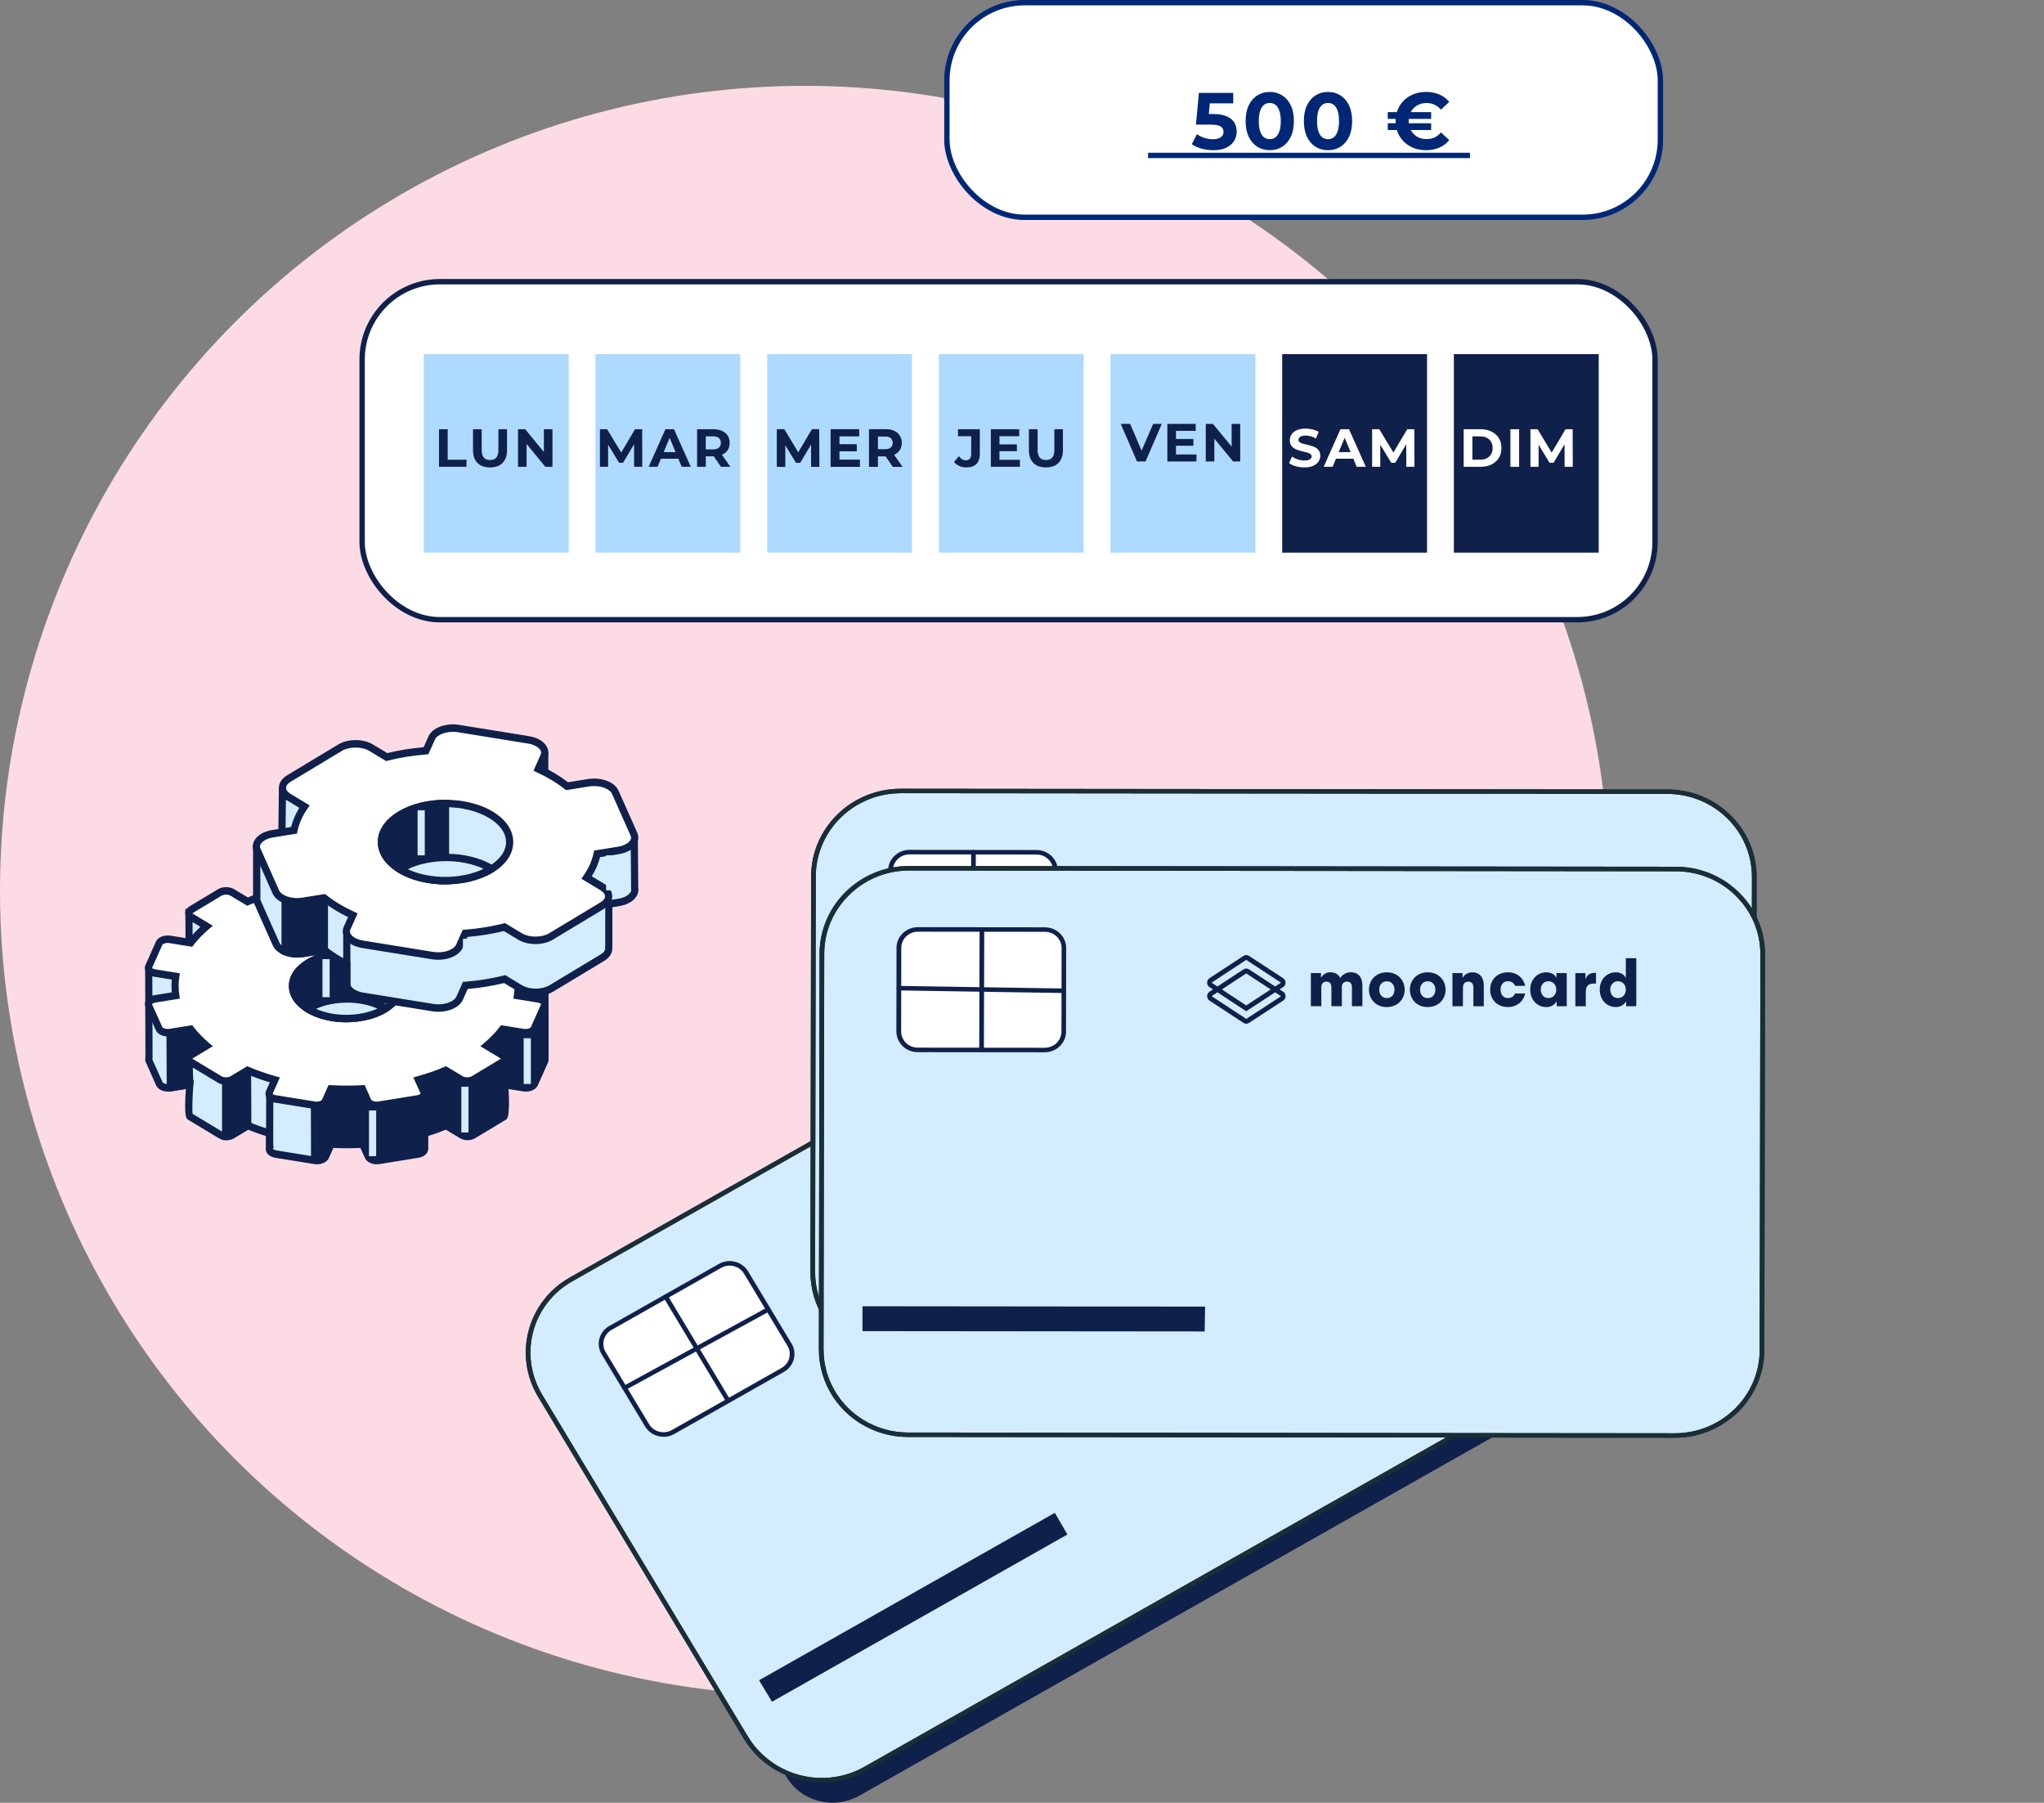 <svg width="381" height="336" viewBox="0 0 381 336" fill="none" xmlns="http://www.w3.org/2000/svg">
<rect x="0" y="0" width="381" height="336" fill="#808080" stroke="none"/>
<circle cx="150" cy="166" r="150" fill="#FCDBE4"/>
<g clip-path="url(#clip0_2596_69400)">
<path d="M295.015 257.866L159.983 334.307C155.453 336.868 149.637 335.385 146.994 330.996L101.679 255.667C99.044 251.278 100.566 245.658 105.087 243.097L240.127 166.656" fill="#0F204B"/>
<path d="M155.209 335.995C154.365 335.995 153.505 335.885 152.67 335.675C150.105 335.018 147.958 333.434 146.619 331.218L101.295 255.889C98.539 251.314 100.139 245.408 104.86 242.738L239.9 166.297L240.335 167.021L105.303 243.462C100.991 245.906 99.53 251.281 102.043 255.46L147.367 330.788C148.584 332.819 150.549 334.259 152.887 334.858C155.226 335.456 157.669 335.127 159.756 333.948L294.788 257.507L295.223 258.231L160.191 334.672C158.652 335.54 156.939 335.987 155.2 335.987L155.209 335.995Z" fill="#0F204B"/>
<path d="M252.119 174.435L290.443 238.12C295.017 245.737 292.46 255.442 284.705 259.824L161.306 329.676C159.246 330.839 157.011 331.513 154.768 331.723C148.621 332.321 142.37 329.423 139.023 323.846L128.268 305.951L100.698 260.161C96.116 252.561 98.698 242.847 106.436 238.457L155.951 210.427L192.754 189.592L229.835 168.605C237.573 164.216 247.554 166.836 252.119 174.435Z" fill="#D4ECFF"/>
<path d="M153.167 332.213C147.272 332.213 141.699 329.13 138.647 324.049L100.322 260.372C95.636 252.588 98.279 242.595 106.217 238.096L229.607 168.244C233.415 166.087 237.876 165.497 242.171 166.593C246.535 167.705 250.204 170.418 252.491 174.226L290.816 237.911C295.502 245.704 292.859 255.705 284.921 260.187L161.522 330.039C159.435 331.219 157.175 331.927 154.801 332.137C154.253 332.188 153.706 332.213 153.158 332.213H153.167ZM237.91 166.896C235.172 166.896 232.468 167.595 230.051 168.969L106.652 238.821C99.131 243.084 96.627 252.562 101.07 259.951L139.395 323.636C142.551 328.894 148.567 331.893 154.714 331.303C156.966 331.101 159.105 330.427 161.079 329.315L284.477 259.462C291.998 255.208 294.502 245.73 290.059 238.332L251.734 174.647C249.561 171.033 246.092 168.463 241.945 167.41C240.606 167.065 239.249 166.896 237.902 166.896H237.91Z" fill="#0F204B"/>
<path d="M112.512 252.189L120.608 265.648C121.595 267.288 123.767 267.842 125.459 266.886L145.897 255.341C147.59 254.385 148.162 252.28 147.175 250.64L139.079 237.182C138.092 235.541 135.921 234.987 134.228 235.943L113.79 247.488C112.097 248.445 111.525 250.549 112.512 252.189Z" fill="white"/>
<path d="M123.684 267.777C123.345 267.777 123.006 267.735 122.667 267.651C121.641 267.39 120.78 266.758 120.241 265.865L112.138 252.402C111.034 250.565 111.677 248.206 113.572 247.136L134.004 235.568C134.926 235.046 135.995 234.903 137.021 235.172C138.047 235.433 138.908 236.065 139.447 236.958L147.55 250.422C148.654 252.258 148.011 254.617 146.124 255.696L125.692 267.263C125.075 267.617 124.388 267.794 123.692 267.794L123.684 267.777ZM136.004 235.88C135.456 235.88 134.926 236.023 134.439 236.293L114.007 247.86C112.529 248.695 112.025 250.548 112.885 251.98L120.989 265.444C121.406 266.143 122.084 266.632 122.884 266.842C123.684 267.044 124.527 266.935 125.24 266.53L145.672 254.963C147.15 254.129 147.654 252.275 146.785 250.843L138.682 237.38C138.264 236.68 137.586 236.192 136.786 235.981C136.525 235.914 136.256 235.88 135.986 235.88H136.004Z" fill="#0F204B"/>
<path d="M116.425 259.099C116.277 259.099 116.129 259.023 116.042 258.888C115.92 258.686 115.999 258.433 116.207 258.315L142.995 243.681C143.203 243.563 143.473 243.639 143.586 243.841C143.707 244.043 143.629 244.296 143.421 244.414L116.633 259.048C116.564 259.082 116.494 259.099 116.416 259.099H116.425Z" fill="#0F204B"/>
<path d="M135.733 261.495C135.585 261.495 135.437 261.419 135.359 261.285L123.708 241.873C123.587 241.671 123.656 241.418 123.865 241.3C124.073 241.182 124.334 241.25 124.456 241.452L136.106 260.863C136.228 261.065 136.159 261.318 135.95 261.436C135.88 261.478 135.802 261.495 135.733 261.495Z" fill="#0F204B"/>
<path d="M196.464 282.531L198.386 285.834L144.055 316.585L142.09 313.308L196.464 282.531Z" fill="#0F204B"/>
<path d="M143.897 317.169L141.488 313.167L196.619 281.961L198.967 285.997L143.888 317.178L143.897 317.169ZM142.679 313.471L144.21 316.024L197.793 285.693L196.297 283.124L142.671 313.479L142.679 313.471Z" fill="#0F204B"/>
<path d="M153.167 332.213C147.272 332.213 141.699 329.13 138.647 324.049L100.322 260.372C95.636 252.588 98.279 242.595 106.217 238.096L229.607 168.244C233.415 166.087 237.876 165.497 242.171 166.593C246.535 167.705 250.204 170.418 252.491 174.226L290.816 237.911C295.502 245.704 292.859 255.705 284.921 260.187L161.522 330.039C159.435 331.219 157.175 331.927 154.801 332.137C154.253 332.188 153.706 332.213 153.158 332.213H153.167ZM237.91 166.896C235.172 166.896 232.468 167.595 230.051 168.969L106.652 238.821C99.131 243.084 96.627 252.562 101.07 259.951L139.395 323.636C142.551 328.894 148.567 331.893 154.714 331.303C156.966 331.101 159.105 330.427 161.079 329.315L284.477 259.462C291.998 255.208 294.502 245.73 290.059 238.332L251.734 174.647C249.561 171.033 246.092 168.463 241.945 167.41C240.606 167.065 239.249 166.896 237.902 166.896H237.91Z" fill="#1A2E35"/>
<path d="M320.515 256.51L164.13 256.358C158.887 256.358 154.636 252.23 154.645 247.141L154.81 159.941C154.818 154.861 159.07 150.758 164.313 150.758L320.698 150.901" fill="#0F204B"/>
<path d="M320.515 256.93L164.13 256.778C161.479 256.778 158.983 255.775 157.114 253.955C155.245 252.136 154.21 249.718 154.219 247.148L154.384 159.948C154.393 154.649 158.844 150.344 164.313 150.344H164.322L320.707 150.487V151.329L164.322 151.186H164.313C159.331 151.186 155.262 155.112 155.253 159.948L155.088 247.148C155.088 249.49 156.019 251.698 157.731 253.357C159.444 255.017 161.713 255.935 164.139 255.935L320.524 256.087V256.93H320.515Z" fill="#0F204B"/>
<path d="M326.991 163.505L326.861 237.224C326.844 246.037 319.575 253.156 310.594 253.148L167.685 253.013C165.294 253.013 163.025 252.499 160.973 251.572C155.356 249.078 151.479 243.518 151.496 237.073L151.54 216.364L151.627 163.353C151.635 154.549 158.93 147.43 167.894 147.43L225.233 147.48L267.853 147.522L310.794 147.564C319.758 147.564 327.009 154.717 326.983 163.505H326.991Z" fill="#D4ECFF"/>
<path d="M310.621 253.56H310.595L167.686 253.425C165.269 253.425 162.948 252.92 160.792 251.951C154.862 249.322 151.045 243.475 151.063 237.064L151.193 163.344C151.202 154.329 158.696 147.008 167.886 147.008H167.895L310.804 147.143C315.212 147.143 319.368 148.819 322.506 151.869C325.697 154.97 327.445 159.106 327.436 163.504L327.306 237.224C327.279 246.238 319.802 253.568 310.63 253.568L310.621 253.56ZM167.886 147.842C159.174 147.842 152.08 154.793 152.062 163.344L151.932 237.064C151.915 243.146 155.54 248.69 161.157 251.184C163.209 252.111 165.4 252.583 167.686 252.583L310.595 252.717H310.621C319.315 252.717 326.41 245.767 326.427 237.215L326.558 163.496C326.567 159.317 324.906 155.391 321.88 152.45C318.916 149.561 314.977 147.977 310.795 147.968L167.886 147.833H167.877L167.886 147.842Z" fill="#0F204B"/>
<path d="M165.999 162.25L165.968 177.828C165.964 179.727 167.549 181.269 169.508 181.272L193.165 181.316C195.125 181.32 196.716 179.784 196.72 177.885L196.75 162.307C196.754 160.409 195.169 158.867 193.21 158.863L169.553 158.819C167.594 158.816 166.002 160.352 165.999 162.25Z" fill="white"/>
<path d="M193.168 181.719L169.502 181.694C168.441 181.694 167.441 181.289 166.685 180.565C165.937 179.832 165.52 178.863 165.52 177.835L165.546 162.249C165.546 160.126 167.337 158.398 169.528 158.398L193.194 158.424C194.254 158.424 195.254 158.828 196.011 159.553C196.758 160.286 197.176 161.255 197.176 162.282L197.15 177.869C197.15 179.992 195.359 181.719 193.168 181.719ZM169.536 159.241C167.824 159.241 166.432 160.589 166.424 162.249L166.398 177.835C166.398 178.644 166.719 179.394 167.302 179.967C167.884 180.54 168.667 180.851 169.502 180.851L193.168 180.877C194.88 180.877 196.271 179.529 196.28 177.869L196.306 162.282C196.306 161.474 195.985 160.724 195.402 160.151C194.819 159.578 194.037 159.266 193.202 159.266L169.536 159.241Z" fill="#0F204B"/>
<path d="M196.725 170.675L165.973 170.186C165.73 170.186 165.538 169.992 165.547 169.757C165.556 169.521 165.721 169.361 165.991 169.344L196.742 169.832C196.986 169.832 197.177 170.026 197.168 170.262C197.168 170.49 196.969 170.675 196.734 170.675H196.725Z" fill="#0F204B"/>
<path d="M181.388 181.709C181.144 181.709 180.953 181.516 180.953 181.288L181.023 158.835C181.023 158.599 181.214 158.414 181.457 158.414C181.701 158.414 181.892 158.608 181.892 158.835L181.823 181.288C181.823 181.524 181.631 181.709 181.388 181.709Z" fill="#0F204B"/>
<path d="M222.607 229.544L222.546 233.327L159.625 233.268L159.634 229.477L222.607 229.544Z" fill="#0F204B"/>
<path d="M222.973 233.747H222.547L159.191 233.688V229.055H159.635L223.051 229.122L222.973 233.756V233.747ZM160.061 232.846L222.121 232.905L222.173 229.956L160.07 229.897V232.846H160.061Z" fill="#0F204B"/>
<path d="M310.621 253.56H310.595L167.686 253.425C165.269 253.425 162.948 252.92 160.792 251.951C154.862 249.322 151.045 243.475 151.063 237.064L151.193 163.344C151.202 154.329 158.696 147.008 167.886 147.008H167.895L310.804 147.143C315.212 147.143 319.368 148.819 322.506 151.869C325.697 154.97 327.445 159.106 327.436 163.504L327.306 237.224C327.279 246.238 319.802 253.568 310.63 253.568L310.621 253.56ZM167.886 147.842C159.174 147.842 152.08 154.793 152.062 163.344L151.932 237.064C151.915 243.146 155.54 248.69 161.157 251.184C163.209 252.111 165.4 252.583 167.686 252.583L310.595 252.717H310.621C319.315 252.717 326.41 245.767 326.427 237.215L326.558 163.496C326.567 159.317 324.906 155.391 321.88 152.45C318.916 149.561 314.977 147.977 310.795 147.968L167.886 147.833H167.877L167.886 147.842Z" fill="#1A2E35"/>
<path d="M328.566 177.911L328.435 251.631C328.418 260.443 321.149 267.562 312.168 267.554L169.259 267.419C166.868 267.419 164.599 266.905 162.547 265.978C156.931 263.485 153.053 257.924 153.07 251.479L153.114 230.77L153.201 177.759C153.209 168.955 160.504 161.836 169.468 161.836L226.807 161.886L269.427 161.929L312.368 161.971C321.332 161.971 328.583 169.124 328.557 177.911H328.566Z" fill="#D4ECFF"/>
<path d="M312.195 267.967H312.169L169.26 267.824C166.843 267.824 164.531 267.319 162.366 266.35C156.436 263.721 152.619 257.874 152.637 251.463L152.767 177.743C152.785 168.728 160.27 161.398 169.46 161.398L312.369 161.542C316.777 161.542 320.933 163.218 324.072 166.268C327.263 169.369 329.01 173.497 329.002 177.903L328.871 251.623C328.845 260.638 321.368 267.967 312.195 267.967ZM169.46 162.249C160.749 162.249 153.654 169.2 153.637 177.752L153.506 251.471C153.489 257.554 157.114 263.098 162.731 265.591C164.783 266.518 166.974 266.99 169.26 266.99L312.169 267.133H312.195C320.89 267.133 327.984 260.183 328.002 251.631L328.132 177.912C328.141 173.733 326.48 169.807 323.455 166.866C320.49 163.985 316.551 162.393 312.369 162.393L169.46 162.249Z" fill="#0F204B"/>
<path d="M167.569 176.649L167.538 192.227C167.534 194.125 169.119 195.667 171.079 195.671L194.736 195.715C196.695 195.718 198.286 194.182 198.29 192.284L198.321 176.706C198.325 174.807 196.739 173.265 194.78 173.262L171.123 173.218C169.164 173.214 167.573 174.75 167.569 176.649Z" fill="white"/>
<path d="M194.734 196.125L171.068 196.1C170.007 196.1 169.007 195.696 168.251 194.971C167.503 194.238 167.086 193.269 167.086 192.241L167.112 176.655C167.112 174.532 168.903 172.805 171.085 172.805L194.751 172.83C195.812 172.83 196.812 173.234 197.568 173.959C198.325 174.683 198.733 175.661 198.733 176.689L198.707 192.275C198.707 194.398 196.916 196.125 194.725 196.125H194.734ZM171.103 173.647C169.39 173.647 167.999 174.995 167.999 176.655L167.973 192.241C167.973 193.05 168.294 193.8 168.877 194.373C169.459 194.946 170.242 195.258 171.077 195.258L194.743 195.283C196.455 195.283 197.847 193.935 197.855 192.275L197.881 176.689C197.881 175.88 197.56 175.13 196.977 174.557C196.395 173.984 195.612 173.672 194.777 173.672L171.111 173.647H171.103Z" fill="#0F204B"/>
<path d="M198.299 185.081L167.547 184.593C167.304 184.593 167.113 184.399 167.121 184.163C167.121 183.935 167.321 183.75 167.556 183.75L198.308 184.239C198.551 184.239 198.743 184.432 198.734 184.668C198.734 184.896 198.534 185.081 198.299 185.081Z" fill="#0F204B"/>
<path d="M182.962 196.116C182.719 196.116 182.527 195.922 182.527 195.694L182.597 173.242C182.597 173.006 182.788 172.82 183.032 172.82C183.275 172.82 183.466 173.014 183.466 173.242L183.397 195.694C183.397 195.93 183.206 196.116 182.962 196.116Z" fill="#0F204B"/>
<path d="M224.181 243.95L224.12 247.733L161.199 247.674L161.208 243.883L224.181 243.95Z" fill="#0F204B"/>
<path d="M224.547 248.154H224.121L160.766 248.095V243.461H161.209L224.626 243.528L224.547 248.162V248.154ZM161.635 247.252L223.695 247.311L223.747 244.362L161.644 244.303V247.252H161.635Z" fill="#0F204B"/>
<path d="M312.195 267.967H312.169L169.26 267.824C166.843 267.824 164.531 267.319 162.366 266.35C156.436 263.721 152.619 257.874 152.637 251.463L152.767 177.743C152.785 168.728 160.27 161.398 169.46 161.398L312.369 161.542C316.777 161.542 320.933 163.218 324.072 166.268C327.263 169.369 329.01 173.497 329.002 177.903L328.871 251.623C328.845 260.638 321.368 267.967 312.195 267.967ZM169.46 162.249C160.749 162.249 153.654 169.2 153.637 177.752L153.506 251.471C153.489 257.554 157.114 263.098 162.731 265.591C164.783 266.518 166.974 266.99 169.26 266.99L312.169 267.133H312.195C320.89 267.133 327.984 260.183 328.002 251.631L328.132 177.912C328.141 173.733 326.48 169.807 323.455 166.866C320.49 163.985 316.551 162.393 312.369 162.393L169.46 162.249Z" fill="#1A2E35"/>
<g clip-path="url(#clip1_2596_69400)">
<path d="M246.294 187.536H244.344V181.36H246.231V182.279C246.397 181.948 246.65 181.673 246.961 181.484C247.273 181.295 247.629 181.201 247.99 181.213C248.895 181.213 249.5 181.617 249.821 182.279C250.037 181.939 250.334 181.662 250.684 181.475C251.034 181.288 251.424 181.198 251.818 181.213C253.257 181.213 253.947 182.231 253.947 183.702V187.536H252.001V184.031C252.001 183.395 251.739 182.953 251.086 182.953C250.956 182.943 250.826 182.963 250.704 183.01C250.582 183.057 250.471 183.131 250.38 183.226C250.288 183.322 250.217 183.436 250.173 183.563C250.128 183.689 250.111 183.824 250.121 183.957V187.536H248.173V184.031C248.173 183.395 247.911 182.953 247.256 182.953C246.65 182.953 246.294 183.342 246.294 184.02V187.536Z" fill="#0F204B"/>
<path d="M261.831 184.456C261.831 186.125 260.631 187.694 258.501 187.694C256.372 187.694 255.172 186.125 255.172 184.456C255.172 182.788 256.374 181.219 258.501 181.219C260.629 181.219 261.831 182.79 261.831 184.456ZM259.928 184.456C259.928 183.635 259.453 182.887 258.501 182.887C257.55 182.887 257.084 183.635 257.084 184.456C257.084 185.278 257.56 186.025 258.511 186.025C259.462 186.025 259.928 185.278 259.928 184.456Z" fill="#0F204B"/>
<path d="M269.454 184.456C269.454 186.125 268.254 187.694 266.125 187.694C263.995 187.694 262.797 186.125 262.797 184.456C262.797 182.788 263.997 181.219 266.125 181.219C268.252 181.219 269.454 182.79 269.454 184.456ZM267.551 184.456C267.551 183.635 267.076 182.887 266.125 182.887C265.173 182.887 264.699 183.635 264.699 184.456C264.699 185.278 265.175 186.025 266.125 186.025C267.074 186.025 267.551 185.278 267.551 184.456Z" fill="#0F204B"/>
<path d="M272.684 187.542H270.734V181.367H272.622V182.286C272.882 181.702 273.596 181.219 274.428 181.219C275.867 181.219 276.58 182.237 276.58 183.709V187.542H274.638V184.038C274.638 183.401 274.342 182.959 273.694 182.959C273.088 182.959 272.696 183.348 272.696 184.026L272.684 187.542Z" fill="#0F204B"/>
<path d="M284.289 183.74H282.402C282.224 183.286 281.835 182.881 281.08 182.881C280.176 182.881 279.701 183.592 279.701 184.45C279.701 185.309 280.176 186.019 281.08 186.019C281.835 186.019 282.222 185.616 282.402 185.163H284.289C284.038 186.51 282.838 187.694 281.09 187.694C279.07 187.694 277.773 186.321 277.773 184.456C277.773 182.591 279.07 181.219 281.09 181.219C282.838 181.213 284.038 182.391 284.289 183.74Z" fill="#0F204B"/>
<path d="M290.127 182.286V181.367H292.041V187.542H290.163V186.627C289.959 186.964 289.674 187.24 289.335 187.427C288.996 187.614 288.615 187.706 288.23 187.694C286.493 187.694 285.234 186.296 285.234 184.456C285.234 182.617 286.501 181.219 288.23 181.219C289.14 181.219 289.853 181.661 290.127 182.286ZM290.091 184.456C290.091 183.549 289.485 182.887 288.63 182.887C287.775 182.887 287.192 183.561 287.192 184.456C287.192 185.352 287.785 186.025 288.63 186.025C289.476 186.025 290.091 185.363 290.091 184.456Z" fill="#0F204B"/>
<path d="M297.495 183.316H297.099C296.029 183.316 295.589 183.769 295.589 184.972V187.542H293.645V181.367H295.532V182.593C295.778 181.601 296.521 181.312 297.306 181.312H297.495V183.316Z" fill="#0F204B"/>
<path d="M303.052 182.283V178.594H305.002V187.539H303.114V186.624C302.911 186.96 302.626 187.235 302.288 187.422C301.95 187.609 301.57 187.702 301.187 187.691C299.452 187.691 298.191 186.293 298.191 184.453C298.191 182.614 299.452 181.216 301.187 181.216C302.1 181.216 302.778 181.658 303.052 182.283ZM303.052 184.453C303.052 183.546 302.446 182.884 301.589 182.884C300.732 182.884 300.151 183.558 300.151 184.453C300.151 185.349 300.745 186.023 301.589 186.023C302.433 186.023 303.052 185.361 303.052 184.453Z" fill="#0F204B"/>
<path d="M239.194 184.842L238.52 184.402L239.188 183.966C239.321 183.878 239.43 183.756 239.506 183.613C239.581 183.47 239.621 183.31 239.621 183.147C239.621 182.984 239.581 182.824 239.506 182.681C239.43 182.538 239.321 182.417 239.188 182.328L232.799 178.149C232.648 178.051 232.473 178 232.295 178C232.117 178 231.943 178.053 231.793 178.151L225.432 182.328C225.299 182.417 225.19 182.538 225.115 182.681C225.04 182.823 225 182.983 225 183.146C225 183.309 225.04 183.469 225.115 183.612C225.19 183.754 225.299 183.875 225.432 183.964L226.106 184.406L225.439 184.844C225.307 184.932 225.198 185.053 225.122 185.196C225.047 185.339 225.008 185.499 225.008 185.661C225.008 185.824 225.047 185.984 225.122 186.127C225.198 186.27 225.307 186.391 225.439 186.479L231.793 190.653C231.944 190.751 232.12 190.803 232.298 190.803C232.478 190.804 232.655 190.752 232.806 190.653L239.194 186.481C239.327 186.393 239.436 186.272 239.512 186.128C239.588 185.985 239.628 185.825 239.628 185.661C239.628 185.498 239.588 185.337 239.512 185.194C239.436 185.051 239.327 184.93 239.194 184.842ZM225.909 183.193C225.902 183.188 225.895 183.181 225.891 183.173C225.887 183.165 225.885 183.155 225.885 183.146C225.885 183.137 225.887 183.128 225.891 183.12C225.895 183.112 225.902 183.106 225.909 183.101L232.268 178.922C232.277 178.916 232.286 178.913 232.297 178.913C232.307 178.913 232.317 178.916 232.325 178.922L238.712 183.101C238.72 183.106 238.727 183.112 238.731 183.12C238.735 183.128 238.737 183.137 238.737 183.146C238.737 183.155 238.735 183.165 238.731 183.173C238.727 183.181 238.72 183.188 238.712 183.193L237.691 183.861L232.804 180.662C232.654 180.564 232.479 180.512 232.301 180.512C232.123 180.512 231.949 180.564 231.798 180.662L226.93 183.862L225.909 183.193ZM232.327 181.441L236.857 184.408L232.297 187.39L227.755 184.406L232.285 181.435C232.292 181.432 232.299 181.43 232.307 181.43C232.314 181.43 232.322 181.432 232.329 181.435L232.327 181.441ZM238.716 185.724L232.331 189.886C232.322 189.892 232.312 189.895 232.302 189.895C232.292 189.895 232.282 189.892 232.274 189.886L225.915 185.708C225.908 185.703 225.901 185.696 225.897 185.688C225.893 185.68 225.891 185.671 225.89 185.661C225.89 185.652 225.892 185.643 225.897 185.635C225.901 185.628 225.907 185.621 225.915 185.617L226.93 184.949L232.295 188.474L237.691 184.945L238.718 185.617C238.726 185.621 238.732 185.627 238.737 185.635C238.741 185.643 238.743 185.652 238.742 185.661C238.743 185.671 238.741 185.68 238.736 185.688C238.732 185.696 238.726 185.703 238.718 185.708L238.716 185.724Z" fill="#0F204B"/>
</g>
</g>
<g clip-path="url(#clip2_2596_69400)">
<path d="M101.5 180.623C101.5 180.623 101.5 180.617 101.497 180.617L94.026 178.803C94.026 178.803 94.023 178.803 94.023 178.796L94.029 170.155C94.029 170.155 94.029 170.149 94.023 170.149L79.018 169.68C79.018 169.68 79.012 169.68 79.012 169.673L79.064 163.6C79.064 163.6 79.061 163.594 79.058 163.594L68.076 167.051L54.72 166.055L50.279 163.313C50.279 163.313 50.27 163.312 50.27 163.319V169.036C50.27 169.036 50.266 169.043 50.263 169.043L42.953 171.232L38.376 170.437L35.224 170.097C35.224 170.097 35.218 170.097 35.218 170.104L35.258 176.671C35.258 176.671 35.258 176.678 35.255 176.678L31.444 178.269L27.734 180.613C27.734 180.613 27.734 180.613 27.734 180.62L27.781 197.187C27.725 197.339 27.719 197.5 27.79 197.662L29.721 202.005C29.959 202.542 30.87 202.859 31.76 202.713L35.389 202.128C35.389 202.128 34.949 207.81 35.407 208.085L41.131 211.532C41.717 211.884 42.677 211.884 43.263 211.532L46.198 209.763C47.496 210.319 48.859 210.791 50.251 211.215L50.27 213.854V213.86C50.028 214.397 50.555 214.947 51.444 215.089L58.652 216.253C59.541 216.396 60.453 216.079 60.691 215.545L61.726 213.22C63.685 213.33 65.659 213.33 67.617 213.22L68.652 215.545C68.891 216.082 69.805 216.399 70.691 216.253L77.899 215.089C78.702 214.96 79.204 214.497 79.117 214.012V211.205C80.499 210.782 81.853 210.313 83.143 209.76L86.08 211.529C86.666 211.881 87.627 211.881 88.212 211.529L93.936 208.082C94.339 207.839 94.072 202.144 94.072 202.144L97.58 202.71C98.47 202.852 99.381 202.536 99.619 202.002L101.55 197.659C101.624 197.491 101.507 180.617 101.507 180.617L101.5 180.623Z" fill="#D4ECFF"/>
<path d="M70.248 216.998C69.247 216.998 68.345 216.548 68.035 215.85L67.192 213.951C65.513 214.029 63.815 214.029 62.135 213.951L61.292 215.85C60.923 216.674 59.743 217.15 58.543 216.956L51.335 215.791C50.561 215.665 49.959 215.29 49.687 214.757C49.513 214.417 49.485 214.042 49.609 213.686C49.591 213.327 49.584 212.742 49.578 211.746C48.342 211.358 47.245 210.963 46.244 210.546L43.591 212.144C42.795 212.626 41.589 212.626 40.79 212.144L35.066 208.696C34.719 208.486 34.288 208.228 34.651 202.96L31.856 203.412C30.65 203.603 29.473 203.131 29.107 202.306L27.176 197.963C27.052 197.685 27.028 197.385 27.105 197.087L27.059 180.194L27.434 179.993L31.196 177.623L34.589 176.206L34.545 169.409L35.227 169.402L38.447 169.745L42.919 170.521L49.603 168.519V162.912L50.297 162.508L50.638 162.728L54.93 165.376L68.007 166.35L79.207 162.825L79.743 163.258V163.604L79.696 169.005L94.704 169.473L94.711 170.159L94.704 178.25L102.179 180.064L102.185 180.62C102.303 197.653 102.247 197.776 102.167 197.963L100.236 202.306C99.87 203.131 98.693 203.603 97.487 203.412L94.788 202.976C94.999 208.266 94.618 208.493 94.28 208.696L88.556 212.144C87.757 212.626 86.551 212.626 85.755 212.144L83.099 210.543C82.104 210.957 81.013 211.348 79.796 211.733V213.968C79.833 214.294 79.752 214.627 79.557 214.912C79.25 215.365 78.702 215.675 78.007 215.785L70.799 216.949C70.62 216.978 70.44 216.991 70.263 216.991L70.248 216.998ZM68.026 212.506L69.25 215.258C69.312 215.4 69.864 215.688 70.579 215.572L77.787 214.407C78.258 214.333 78.435 214.139 78.454 214.097L78.438 210.692L78.922 210.546C80.425 210.087 81.72 209.621 82.882 209.123L83.186 208.994L86.409 210.934C86.784 211.161 87.496 211.161 87.871 210.934L93.403 207.603C93.524 206.879 93.499 204.331 93.397 202.19L93.356 201.333L97.676 202.032C98.395 202.145 98.941 201.863 99.006 201.718L100.887 197.488C100.924 196.369 100.88 187.437 100.837 181.177L93.356 179.362V178.803V170.835L78.345 170.366L78.339 169.68L78.386 164.542L68.147 167.766L54.53 166.764L50.932 164.542V169.519L50.505 169.7L43.225 171.938H42.891L38.258 171.132L35.884 170.877L35.925 177.248L35.441 177.351L31.735 178.9L28.391 181.015L28.438 197.323L28.391 197.446L30.316 201.718C30.381 201.86 30.923 202.145 31.645 202.032L36.111 201.31L36.042 202.193C35.878 204.331 35.788 206.882 35.909 207.6L41.45 210.938C41.825 211.164 42.538 211.164 42.913 210.938L46.132 208.997L46.436 209.127C47.601 209.625 48.906 210.09 50.424 210.556L50.901 210.701V211.222C50.901 211.222 50.917 212.897 50.92 213.576L51.038 213.699L50.874 214.126C50.874 214.142 51.056 214.336 51.528 214.414L58.736 215.578C59.454 215.694 60.003 215.407 60.065 215.264L61.289 212.512L61.741 212.538C63.675 212.645 65.634 212.645 67.564 212.538L68.017 212.512L68.026 212.506Z" fill="#0F204B"/>
<path d="M45.534 195.641L41.633 199.091L42.057 201.481V211.787C42.485 211.81 42.925 211.732 43.25 211.538L46.185 209.769L46.136 199.492L45.534 195.641Z" fill="#0F204B"/>
<path d="M42.201 212.493C42.142 212.493 42.083 212.493 42.024 212.49L41.386 212.457V201.55L40.902 198.824L46.003 194.312L46.806 199.493L46.858 210.178L43.586 212.15C43.211 212.377 42.724 212.496 42.201 212.496V212.493ZM42.362 199.364L42.728 201.482V211.018C42.799 210.996 42.864 210.967 42.917 210.934L45.517 209.369L45.467 199.551L45.064 196.974L42.362 199.364Z" fill="#0F204B"/>
<path d="M31.696 192.481L31.746 202.503C31.746 202.619 31.845 202.71 31.956 202.691L35.217 202.164C35.306 202.147 35.374 202.067 35.371 201.973L35.217 197.633C35.217 197.546 35.272 197.468 35.353 197.445L41.823 195.622C41.941 195.589 41.994 195.45 41.935 195.34L38.284 188.685C38.253 188.63 38.201 188.594 38.139 188.588L33.286 188.219C33.202 188.213 33.128 188.265 33.1 188.345L31.705 192.41C31.699 192.43 31.693 192.452 31.696 192.475V192.481Z" fill="#0F204B"/>
<path d="M31.932 203.394C31.731 203.394 31.532 203.319 31.378 203.18C31.189 203.012 31.08 202.766 31.077 202.508L31.027 192.363L31.077 192.185L32.474 188.114C32.602 187.739 32.961 187.499 33.339 187.525L38.192 187.894C38.477 187.917 38.731 188.082 38.871 188.34L42.518 194.995C42.651 195.238 42.667 195.523 42.565 195.781C42.462 196.037 42.255 196.228 41.997 196.299L35.902 198.016L36.041 201.948C36.048 202.407 35.735 202.789 35.319 202.857L32.059 203.384C32.016 203.39 31.973 203.394 31.929 203.394H31.932ZM32.369 192.567L32.416 201.913L34.69 201.547L34.551 197.663C34.545 197.237 34.805 196.881 35.183 196.774L41.043 195.122L37.836 189.272L33.612 188.951L32.369 192.57V192.567Z" fill="#0F204B"/>
<path d="M60.682 215.419L61.717 213.094C63.676 213.204 65.65 213.204 67.608 213.094L68.644 215.419C68.882 215.956 69.793 216.272 70.683 216.127L77.891 214.963C78.693 214.833 79.195 214.371 79.108 213.886V211.079C80.49 210.655 81.845 210.186 83.134 209.633L86.072 211.402C86.657 211.755 87.618 211.755 88.204 211.402L93.927 207.955C94.33 207.713 94.064 202.018 94.064 202.018L97.572 202.584C98.461 202.726 99.372 202.409 99.611 201.875L101.541 197.532C101.616 197.364 101.498 180.49 101.498 180.49C101.498 180.49 101.498 180.484 101.495 180.484L94.023 178.67C94.023 178.67 94.02 178.67 94.02 178.663L94.026 170.022C94.026 170.022 94.026 170.016 94.02 170.016L79.016 169.547C79.016 169.547 79.009 169.547 79.009 169.541L79.062 163.467C79.062 163.467 79.059 163.461 79.056 163.461L71.845 165.731L58.594 199.221V205.847L58.643 216.124C59.533 216.266 60.444 215.949 60.682 215.416V215.419Z" fill="#0F204B"/>
<path d="M70.247 216.859C69.246 216.859 68.344 216.409 68.034 215.711L67.192 213.812C65.512 213.89 63.814 213.89 62.134 213.812L61.291 215.711C60.925 216.535 59.739 217.007 58.542 216.817L57.978 216.726L57.926 199.082L71.35 165.159L79.175 162.695L79.736 163.096V163.468L79.692 168.869L94.697 169.338L94.704 170.023L94.697 178.114L102.172 179.928L102.178 180.488C102.296 197.514 102.243 197.637 102.159 197.821L100.226 202.167C99.86 202.992 98.682 203.464 97.477 203.273L94.778 202.837C94.989 208.127 94.607 208.357 94.27 208.557L88.546 212.005C87.746 212.486 86.541 212.486 85.745 212.005L83.089 210.404C82.094 210.818 81.006 211.209 79.785 211.594V213.832C79.823 214.158 79.742 214.491 79.547 214.776C79.24 215.229 78.692 215.539 77.997 215.649L70.789 216.813C70.61 216.842 70.43 216.855 70.253 216.855L70.247 216.859ZM68.025 212.367L69.249 215.119C69.311 215.261 69.863 215.546 70.579 215.432L77.787 214.268C78.258 214.194 78.434 214 78.453 213.958L78.437 210.553L78.921 210.407C80.424 209.948 81.719 209.482 82.881 208.984L83.185 208.855L86.408 210.795C86.783 211.022 87.495 211.022 87.87 210.795L93.402 207.464C93.523 206.74 93.498 204.192 93.396 202.051L93.355 201.194L97.675 201.892C98.394 202.009 98.94 201.724 99.005 201.579L100.886 197.349C100.923 196.227 100.876 187.298 100.833 181.034L93.352 179.22L93.346 178.657L93.352 170.683L78.67 170.23L78.27 169.684L78.335 169.438L78.379 164.396L72.336 166.301L59.255 199.354L59.302 215.445C59.729 215.397 60.021 215.219 60.067 215.119L61.291 212.367L61.744 212.393C63.677 212.499 65.636 212.499 67.566 212.393L68.019 212.367H68.025Z" fill="#0F204B"/>
<path d="M85.91 166.332L83.084 168.037C81.457 167.341 79.753 166.746 77.983 166.255L79.015 163.936C79.254 163.399 78.727 162.85 77.838 162.707L70.63 161.543C69.74 161.401 68.829 161.718 68.591 162.251L67.555 164.576C65.597 164.467 63.623 164.467 61.664 164.576L60.63 162.251C60.391 161.715 59.48 161.398 58.59 161.543L51.382 162.707C50.493 162.85 49.966 163.399 50.205 163.936L51.237 166.255C49.467 166.746 47.763 167.341 46.136 168.037L43.31 166.332C42.659 165.941 41.605 165.941 40.955 166.332L35.677 169.511C35.026 169.903 35.026 170.54 35.677 170.931L38.503 172.635C37.351 173.615 36.362 174.643 35.547 175.707L31.695 175.086C30.806 174.944 29.895 175.261 29.656 175.795L27.725 180.138C27.487 180.674 28.014 181.224 28.903 181.366L32.761 181.991C32.581 183.171 32.581 184.361 32.761 185.541L28.903 186.165C28.014 186.308 27.487 186.861 27.725 187.394L29.656 191.737C29.895 192.274 30.806 192.591 31.695 192.446L35.547 191.825C36.362 192.889 37.347 193.917 38.5 194.897L35.677 196.598C35.026 196.989 35.026 197.626 35.677 198.017L40.955 201.196C41.605 201.588 42.659 201.588 43.31 201.196L46.133 199.495C47.76 200.191 49.467 200.786 51.234 201.274L50.202 203.593C49.963 204.129 50.49 204.679 51.379 204.821L58.587 205.986C59.477 206.128 60.388 205.811 60.626 205.277L61.661 202.952C63.62 203.062 65.594 203.062 67.552 202.952L68.587 205.277C68.826 205.814 69.737 206.131 70.626 205.986L77.835 204.821C78.724 204.679 79.251 204.129 79.012 203.593L77.98 201.274C79.75 200.782 81.454 200.187 83.081 199.492L85.907 201.193C86.558 201.584 87.612 201.584 88.262 201.193L93.54 198.014C94.191 197.623 94.191 196.986 93.54 196.595L90.713 194.89C91.866 193.91 92.855 192.882 93.67 191.818L97.522 192.439C98.411 192.581 99.322 192.264 99.561 191.731L101.491 187.388C101.73 186.851 101.203 186.301 100.314 186.159L96.456 185.535C96.635 184.355 96.635 183.164 96.456 181.984L100.314 181.36C101.203 181.218 101.73 180.668 101.491 180.131L99.561 175.788C99.322 175.251 98.411 174.934 97.522 175.08L93.67 175.701C92.858 174.637 91.866 173.609 90.713 172.629L93.54 170.924C94.191 170.533 94.191 169.896 93.54 169.505L88.262 166.326C87.612 165.935 86.558 165.935 85.907 166.326L85.91 166.332Z" fill="white"/>
<path d="M70.196 206.721C69.195 206.721 68.296 206.271 67.983 205.573L67.14 203.675C65.461 203.756 63.762 203.756 62.083 203.675L61.24 205.573C60.874 206.398 59.687 206.873 58.491 206.679L51.283 205.515C50.508 205.389 49.907 205.014 49.635 204.48C49.442 204.105 49.43 203.684 49.6 203.3L50.298 201.728C48.885 201.308 47.506 200.819 46.189 200.27L43.648 201.799C42.786 202.317 41.484 202.317 40.623 201.799L35.346 198.62C34.822 198.307 34.524 197.825 34.524 197.304C34.524 196.783 34.825 196.305 35.349 195.991L37.35 194.785C36.579 194.07 35.885 193.33 35.277 192.573L31.807 193.132C30.604 193.323 29.424 192.851 29.058 192.027L27.127 187.683C26.957 187.299 26.969 186.882 27.161 186.506C27.434 185.973 28.035 185.598 28.81 185.472L32.023 184.954C31.946 184.162 31.946 183.366 32.023 182.577L28.81 182.06C28.035 181.934 27.434 181.559 27.161 181.025C26.969 180.65 26.957 180.23 27.127 179.845L29.058 175.502C29.424 174.677 30.604 174.202 31.807 174.396L35.281 174.958C35.885 174.202 36.579 173.461 37.354 172.746L35.352 171.54C34.828 171.223 34.531 170.745 34.531 170.224C34.531 169.703 34.831 169.225 35.355 168.911L40.632 165.732C41.497 165.212 42.795 165.212 43.657 165.732L46.201 167.262C47.521 166.712 48.9 166.221 50.307 165.803L49.607 164.232C49.436 163.847 49.449 163.43 49.641 163.055C49.913 162.521 50.515 162.146 51.289 162.02L58.497 160.856C59.7 160.662 60.88 161.137 61.246 161.962L62.089 163.86C63.772 163.782 65.467 163.779 67.146 163.86L67.989 161.962C68.355 161.137 69.542 160.665 70.741 160.856L77.949 162.02C78.724 162.146 79.325 162.521 79.598 163.055C79.79 163.43 79.805 163.85 79.632 164.235L78.931 165.807C80.341 166.227 81.717 166.715 83.041 167.265L85.582 165.732C86.446 165.215 87.745 165.212 88.606 165.732L93.884 168.911C94.407 169.225 94.708 169.707 94.708 170.227C94.708 170.748 94.407 171.227 93.884 171.543L91.882 172.75C92.656 173.464 93.351 174.205 93.955 174.962L97.426 174.402C98.637 174.208 99.809 174.684 100.174 175.508L102.105 179.851C102.275 180.236 102.263 180.653 102.071 181.028C101.798 181.562 101.197 181.937 100.422 182.063L97.209 182.581C97.283 183.373 97.283 184.168 97.209 184.957L100.422 185.475C101.197 185.601 101.798 185.979 102.071 186.51C102.263 186.885 102.275 187.305 102.102 187.687L100.171 192.03C99.806 192.854 98.619 193.33 97.423 193.136L93.952 192.576C93.348 193.333 92.653 194.074 91.879 194.788L93.881 195.994C94.401 196.308 94.705 196.787 94.705 197.307C94.705 197.828 94.404 198.307 93.881 198.624L88.603 201.802C87.739 202.32 86.44 202.32 85.579 201.802L83.038 200.27C81.717 200.819 80.341 201.308 78.928 201.728L79.626 203.3C79.796 203.684 79.784 204.102 79.592 204.48C79.319 205.014 78.718 205.389 77.943 205.515L70.735 206.679C70.555 206.708 70.372 206.721 70.196 206.721ZM67.974 202.229L69.198 204.981C69.26 205.123 69.802 205.408 70.527 205.295L77.735 204.131C78.21 204.053 78.389 203.862 78.408 203.817L77.041 200.813L77.813 200.599C79.548 200.118 81.237 199.529 82.83 198.847L83.134 198.717L86.245 200.593C86.685 200.858 87.488 200.858 87.931 200.593L93.205 197.414C93.286 197.366 93.332 197.32 93.351 197.298C93.329 197.298 93.286 197.256 93.208 197.207L89.539 194.998L90.292 194.358C91.408 193.411 92.368 192.411 93.146 191.393L93.388 191.076L97.624 191.758C98.343 191.875 98.888 191.587 98.954 191.444L100.884 187.101C100.862 187.134 100.68 186.933 100.212 186.856L95.687 186.125L95.793 185.433C95.96 184.327 95.96 183.208 95.793 182.102L95.687 181.41L100.212 180.679C100.686 180.601 100.865 180.411 100.884 180.365L98.95 176.09C98.888 175.948 98.337 175.66 97.621 175.777L93.385 176.459L93.143 176.142C92.362 175.12 91.401 174.121 90.289 173.177L89.533 172.536L93.202 170.328C93.282 170.279 93.329 170.234 93.348 170.211C93.326 170.211 93.282 170.169 93.202 170.121L87.924 166.942C87.484 166.677 86.679 166.677 86.239 166.942L83.127 168.817L82.824 168.688C81.225 168.006 79.536 167.417 77.807 166.935L77.035 166.722L78.402 163.646C78.383 163.685 78.197 163.478 77.729 163.404L70.521 162.24C69.796 162.123 69.254 162.411 69.192 162.553L67.968 165.305L67.515 165.28C65.585 165.173 63.626 165.173 61.692 165.28L61.24 165.305L60.016 162.553C59.954 162.411 59.408 162.123 58.686 162.24L51.478 163.404C51.004 163.482 50.825 163.672 50.806 163.718L52.176 166.722L51.404 166.935C49.672 167.414 47.983 168.006 46.387 168.688L46.083 168.817L42.972 166.945C42.529 166.68 41.726 166.68 41.286 166.945L36.009 170.124C35.928 170.172 35.885 170.218 35.863 170.24C35.863 170.253 35.928 170.282 36.009 170.331L39.675 172.54L38.922 173.18C37.809 174.124 36.849 175.123 36.068 176.145L35.826 176.462L31.59 175.777C30.871 175.66 30.322 175.948 30.26 176.09L28.33 180.433C28.351 180.411 28.528 180.601 29.002 180.676L33.526 181.407L33.421 182.099C33.251 183.205 33.251 184.324 33.421 185.43L33.526 186.122L29.002 186.852C28.528 186.93 28.348 187.121 28.33 187.166L30.263 191.441C30.325 191.583 30.871 191.868 31.593 191.755L35.826 191.069L36.068 191.386C36.852 192.411 37.812 193.411 38.922 194.355L39.675 194.995L36.009 197.204C35.928 197.252 35.885 197.298 35.863 197.32C35.903 197.34 35.928 197.362 36.009 197.411L41.286 200.59C41.726 200.855 42.529 200.855 42.972 200.59L46.08 198.717L46.384 198.847C47.977 199.526 49.666 200.118 51.404 200.599L52.176 200.813L50.806 203.888C50.825 203.866 51.004 204.056 51.478 204.131L58.686 205.295C59.408 205.415 59.954 205.123 60.016 204.981L61.24 202.229L61.692 202.255C63.623 202.362 65.582 202.362 67.515 202.255L67.968 202.229H67.974Z" fill="#0F204B"/>
<path d="M71.749 179.46C75.69 181.834 75.69 185.685 71.749 188.062C67.807 190.435 61.414 190.435 57.472 188.062C53.53 185.688 53.53 181.837 57.472 179.46C61.414 177.086 67.807 177.086 71.749 179.46Z" fill="#D4ECFF"/>
<path d="M64.61 190.529C61.905 190.529 59.199 189.908 57.139 188.666C55.016 187.389 53.848 185.646 53.848 183.761C53.848 181.875 55.016 180.132 57.139 178.855C61.26 176.371 67.966 176.371 72.085 178.855C74.207 180.132 75.376 181.875 75.376 183.761C75.376 185.646 74.207 187.389 72.085 188.666C70.024 189.908 67.319 190.529 64.61 190.529ZM64.61 178.37C62.147 178.37 59.683 178.936 57.805 180.064C56.113 181.083 55.183 182.396 55.183 183.761C55.183 185.125 56.113 186.438 57.805 187.457C61.558 189.717 67.659 189.717 71.412 187.457C73.104 186.438 74.034 185.125 74.034 183.761C74.034 182.396 73.101 181.083 71.412 180.064C69.537 178.936 67.074 178.37 64.61 178.37Z" fill="#0F204B"/>
<path d="M64.612 177.688C62.027 177.688 59.446 178.283 57.472 179.469C53.53 181.846 53.53 185.694 57.472 188.071C59.288 189.168 61.628 189.75 64.004 189.834H64.609V177.688H64.612Z" fill="#0F204B"/>
<path d="M65.279 190.535H64.006C61.403 190.442 58.97 189.782 57.139 188.679C55.016 187.402 53.848 185.659 53.848 183.774C53.848 181.888 55.016 180.145 57.139 178.868C59.147 177.658 61.799 176.992 64.613 176.992H65.283V190.535H65.279ZM63.941 178.402C61.614 178.496 59.457 179.084 57.808 180.077C56.116 181.096 55.186 182.409 55.186 183.774C55.186 185.138 56.119 186.451 57.808 187.47C59.435 188.45 61.61 189.041 63.941 189.138V178.405V178.402Z" fill="#0F204B"/>
<path d="M57.461 188.029C57.461 188.052 57.461 188.048 57.461 188.071C61.44 190.445 67.882 190.419 71.806 187.99C71.806 187.968 71.806 187.971 71.806 187.948C67.827 185.575 61.384 185.6 57.461 188.029Z" fill="#D4ECFF"/>
<path d="M64.559 190.522C61.876 190.522 59.189 189.908 57.125 188.676L56.797 188.479L56.781 187.677L57.116 187.424C61.222 184.883 67.956 184.844 72.133 187.337L72.471 187.537V188.339L72.142 188.585C70.066 189.872 67.311 190.519 64.559 190.519V190.522ZM58.907 188.039C62.319 189.536 66.983 189.513 70.348 187.977C66.936 186.48 62.276 186.503 58.907 188.039Z" fill="#0F204B"/>
<path d="M61.448 178.758H60.109V185.853H61.448V178.758Z" fill="#D4ECFF"/>
<path d="M49.613 204.239L49.586 213.859L50.925 213.864L50.952 204.243L49.613 204.239Z" fill="#0F204B"/>
<path d="M70.12 206.969H68.781V215.487H70.12V206.969Z" fill="#D4ECFF"/>
<path d="M87.331 202.547H85.992V211.065H87.331V202.547Z" fill="#D4ECFF"/>
<path d="M98.952 193.508H97.613V202.026H98.952V193.508Z" fill="#D4ECFF"/>
<path d="M118.302 165.512L118.23 156.742C118.23 156.645 118.165 156.557 118.075 156.535L114.035 155.48C114.016 155.477 114 155.468 113.985 155.458L101.639 148.201C101.574 148.162 101.534 148.091 101.534 148.014V140.495C101.534 140.343 101.388 140.239 101.252 140.298L97.04 142.07C97.022 142.08 97 142.083 96.978 142.086L73.219 144.042C73.219 144.042 73.213 144.042 73.207 144.042L52.828 146.856C52.726 146.869 52.652 146.959 52.648 147.066L52.515 157.683C52.515 157.809 52.41 157.906 52.289 157.893L48.062 157.427C47.941 157.414 47.836 157.515 47.836 157.641L47.842 167.2C47.842 167.229 47.855 167.252 47.864 167.277C47.83 167.549 47.851 167.824 47.975 168.102L51.468 175.954C52.053 177.267 54.294 178.046 56.476 177.697L60.448 177.057C61.208 177.655 62.035 178.234 62.946 178.78C63.485 179.107 64.049 179.408 64.623 179.702L64.641 183.595C64.827 184.572 65.968 185.426 67.638 185.694L80.669 187.799C82.85 188.152 85.091 187.372 85.677 186.056L86.743 183.663C89.243 183.469 91.71 183.078 94.068 182.486L96.972 184.236C98.568 185.196 101.159 185.196 102.755 184.236L112.296 178.489C113.198 177.946 113.573 177.212 113.455 176.5C113.467 176.471 113.486 176.445 113.486 176.41V168.497L115.324 168.199C117.319 167.876 118.556 166.718 118.305 165.518L118.302 165.512Z" fill="#D4ECFF"/>
<path d="M81.727 188.58C81.343 188.58 80.955 188.551 80.565 188.486L67.534 186.381C65.625 186.074 64.231 185.029 63.983 183.726L63.97 183.594L63.955 180.13C63.496 179.891 63.047 179.642 62.613 179.38C61.807 178.895 61.02 178.358 60.276 177.786L56.579 178.384C54.088 178.785 51.575 177.847 50.862 176.246L47.369 168.395C47.221 168.061 47.162 167.706 47.187 167.327L47.174 167.198L47.168 157.639C47.168 157.38 47.273 157.131 47.459 156.96C47.645 156.788 47.896 156.711 48.138 156.73L51.857 157.141L51.984 147.058C51.987 146.612 52.315 146.223 52.743 146.165L73.121 143.352L96.856 141.395L101.002 139.652C101.272 139.539 101.575 139.572 101.82 139.743C102.062 139.914 102.204 140.196 102.204 140.5V147.734L114.259 154.819L118.238 155.857C118.625 155.957 118.898 156.319 118.901 156.733L118.969 165.442C119.069 166.021 118.941 166.603 118.594 167.127C118.012 168.013 116.853 168.653 115.421 168.886L114.147 169.09V176.576L114.135 176.608C114.197 177.572 113.658 178.465 112.626 179.086L103.084 184.832C101.275 185.922 98.439 185.922 96.632 184.832L93.961 183.222C91.789 183.752 89.511 184.121 87.181 184.321L86.279 186.345C85.678 187.697 83.794 188.577 81.724 188.577L81.727 188.58ZM65.309 183.513C65.458 184.075 66.263 184.764 67.738 185.003L80.769 187.109C82.805 187.442 84.668 186.662 85.067 185.763L86.298 182.998L86.691 182.969C89.18 182.775 91.612 182.387 93.912 181.808L94.172 181.744L97.305 183.632C98.69 184.467 101.03 184.467 102.418 183.632L111.96 177.886C112.561 177.524 112.865 177.061 112.793 176.621L112.756 176.401L112.815 176.275V167.9L115.22 167.512C116.273 167.34 117.126 166.904 117.494 166.344C117.646 166.115 117.696 165.895 117.649 165.668L117.634 165.526L117.566 157.131L113.655 156.077L101.309 148.82C101.033 148.659 100.863 148.355 100.863 148.025V141.224L97.026 142.792L73.27 144.749L53.316 147.504L53.186 157.7C53.186 157.956 53.075 158.198 52.892 158.37C52.709 158.541 52.467 158.622 52.219 158.596L48.507 158.185L48.544 167.166L48.528 167.376C48.507 167.544 48.525 167.683 48.584 167.816L52.077 175.667C52.476 176.566 54.342 177.343 56.375 177.013L60.63 176.327L60.856 176.505C61.624 177.11 62.442 177.676 63.285 178.183C63.812 178.5 64.361 178.798 64.921 179.082L65.293 179.273L65.312 183.522L65.309 183.513Z" fill="#0F204B"/>
<path d="M53.144 177.348C54.089 177.732 55.288 177.884 56.475 177.694L60.448 177.053C60.448 177.053 60.463 177.063 60.469 177.07V160.516H53.141V177.348H53.144Z" fill="#0F204B"/>
<path d="M61.14 178.504L60.266 177.786L56.579 178.381C55.317 178.582 54.013 178.449 52.9 177.996L52.473 177.822V159.812H61.14V178.501V178.504ZM53.811 176.845C54.605 177.081 55.516 177.139 56.371 177L59.798 176.447V161.213H53.811V176.845Z" fill="#0F204B"/>
<path d="M109.666 145.89L105.693 146.531C104.934 145.932 104.106 145.353 103.195 144.807C102.287 144.26 101.327 143.762 100.332 143.303L101.398 140.91C101.984 139.597 100.688 138.246 98.507 137.893L85.476 135.788C83.294 135.435 81.054 136.215 80.468 137.531L79.402 139.924C76.901 140.118 74.434 140.509 72.076 141.101L69.172 139.352C67.577 138.391 64.986 138.391 63.39 139.352L53.849 145.098C52.252 146.058 52.252 147.62 53.849 148.581L56.752 150.33C55.767 151.753 55.116 153.238 54.797 154.745L50.824 155.385C48.642 155.737 47.35 157.089 47.933 158.402L51.425 166.254C52.011 167.567 54.251 168.346 56.433 167.997L60.406 167.356C61.165 167.955 61.992 168.534 62.904 169.08C63.811 169.627 64.772 170.128 65.767 170.584L64.701 172.977C64.115 174.29 65.41 175.641 67.592 175.994L80.623 178.099C82.805 178.452 85.045 177.672 85.631 176.356L86.697 173.963C89.198 173.769 91.664 173.378 94.023 172.786L96.926 174.535C98.522 175.496 101.113 175.496 102.709 174.535L112.25 168.789C113.846 167.829 113.846 166.267 112.25 165.306L109.347 163.557C110.332 162.134 110.983 160.649 111.302 159.143L115.275 158.502C117.456 158.15 118.752 156.798 118.166 155.485L114.674 147.633C114.088 146.32 111.847 145.541 109.666 145.89Z" fill="white"/>
<path d="M81.681 178.883C81.297 178.883 80.906 178.854 80.519 178.789L67.488 176.684C65.917 176.429 64.668 175.675 64.15 174.669C63.825 174.036 63.803 173.331 64.092 172.684L64.873 170.931C64.051 170.533 63.28 170.116 62.567 169.686C61.758 169.198 60.974 168.664 60.23 168.092L56.537 168.69C54.045 169.091 51.532 168.153 50.819 166.552L47.327 158.701C47.038 158.054 47.06 157.349 47.386 156.715C47.903 155.706 49.149 154.953 50.723 154.7L54.256 154.131C54.569 152.909 55.086 151.712 55.796 150.564L53.518 149.193C52.53 148.598 51.987 147.764 51.987 146.846C51.987 145.927 52.533 145.093 53.518 144.498L63.06 138.751C64.87 137.661 67.705 137.661 69.512 138.751L72.186 140.362C74.358 139.831 76.636 139.463 78.966 139.262L79.868 137.238C80.581 135.637 83.091 134.699 85.586 135.1L98.617 137.206C100.188 137.461 101.436 138.211 101.954 139.22C102.279 139.854 102.301 140.559 102.013 141.206L101.232 142.958C102.056 143.359 102.831 143.777 103.538 144.204C104.343 144.689 105.13 145.225 105.874 145.798L109.568 145.2C112.066 144.799 114.573 145.74 115.285 147.337L118.778 155.189C119.066 155.836 119.044 156.541 118.719 157.174C118.201 158.183 116.956 158.937 115.381 159.189L111.849 159.758C111.536 160.981 111.018 162.177 110.309 163.325L112.586 164.696C113.575 165.291 114.117 166.126 114.117 167.044C114.117 167.962 113.572 168.797 112.586 169.392L103.045 175.138C101.235 176.228 98.4 176.228 96.593 175.138L93.922 173.528C91.749 174.058 89.472 174.427 87.141 174.627L86.243 176.652C85.641 178.003 83.76 178.883 81.687 178.883H81.681ZM60.581 166.62L60.807 166.798C61.575 167.403 62.39 167.966 63.236 168.477C64.085 168.988 65.024 169.482 66.035 169.948L66.658 170.236L65.306 173.276C65.195 173.525 65.204 173.767 65.331 174.013C65.641 174.618 66.568 175.125 67.693 175.306L80.723 177.412C82.759 177.745 84.619 176.969 85.022 176.066L86.252 173.301L86.645 173.272C89.137 173.082 91.567 172.69 93.866 172.111L94.126 172.047L97.259 173.935C98.644 174.77 100.987 174.773 102.372 173.935L111.914 168.189C112.462 167.859 112.778 167.445 112.778 167.054C112.778 166.662 112.462 166.248 111.914 165.919L108.369 163.781L108.803 163.154C109.723 161.825 110.343 160.424 110.646 158.995L110.746 158.529L115.171 157.815C116.296 157.634 117.222 157.126 117.532 156.521C117.659 156.272 117.668 156.033 117.557 155.781L114.064 147.929C113.665 147.03 111.802 146.254 109.766 146.584L105.515 147.269L105.288 147.091C104.52 146.487 103.702 145.921 102.859 145.413C102.016 144.905 101.074 144.41 100.061 143.942L99.438 143.654L100.789 140.614C100.9 140.365 100.891 140.122 100.764 139.873C100.454 139.269 99.528 138.761 98.403 138.58L85.372 136.475C83.342 136.145 81.473 136.918 81.074 137.82L79.843 140.588L79.45 140.617C76.961 140.808 74.532 141.199 72.229 141.778L71.969 141.843L68.833 139.954C67.448 139.12 65.108 139.12 63.723 139.954L54.181 145.701C53.633 146.031 53.32 146.445 53.32 146.839C53.32 147.234 53.633 147.644 54.181 147.974L57.727 150.108L57.293 150.736C56.372 152.065 55.752 153.465 55.449 154.895L55.35 155.36L50.925 156.075C49.8 156.256 48.873 156.764 48.563 157.368C48.436 157.617 48.427 157.857 48.538 158.109L52.031 165.961C52.431 166.86 54.296 167.636 56.329 167.306L60.581 166.62Z" fill="#0F204B"/>
<path d="M83.046 164.153C89.647 164.153 94.999 160.929 94.999 156.952C94.999 152.974 89.647 149.75 83.046 149.75C76.445 149.75 71.094 152.974 71.094 156.952C71.094 160.929 76.445 164.153 83.046 164.153Z" fill="#D4ECFF"/>
<path d="M83.048 164.832C79.865 164.832 76.686 164.101 74.262 162.643C71.789 161.152 70.426 159.131 70.426 156.948C70.426 154.765 71.789 152.741 74.262 151.25C79.106 148.333 86.989 148.333 91.833 151.25C94.306 152.741 95.669 154.762 95.669 156.948C95.669 159.134 94.306 161.155 91.833 162.643C89.41 164.101 86.23 164.832 83.048 164.832ZM83.048 150.438C80.107 150.438 77.169 151.111 74.932 152.46C72.889 153.688 71.764 155.283 71.764 156.945C71.764 158.607 72.889 160.201 74.932 161.43C79.406 164.127 86.689 164.127 91.164 161.43C93.206 160.201 94.331 158.607 94.331 156.945C94.331 155.283 93.206 153.688 91.164 152.46C88.926 151.111 85.988 150.438 83.048 150.438Z" fill="#0F204B"/>
<path d="M83.049 149.75C79.99 149.75 76.931 150.452 74.598 151.858C69.931 154.672 69.931 159.228 74.598 162.042C76.749 163.339 79.516 164.027 82.333 164.131H83.049V149.75Z" fill="#0F204B"/>
<path d="M83.717 164.832H82.332C79.273 164.723 76.416 163.95 74.262 162.65C71.789 161.159 70.426 159.138 70.426 156.955C70.426 154.772 71.789 152.748 74.262 151.257C76.621 149.837 79.738 149.055 83.048 149.055H83.717V164.832ZM82.378 150.465C79.555 150.562 76.93 151.263 74.932 152.47C72.889 153.698 71.764 155.293 71.764 156.955C71.764 158.617 72.889 160.211 74.932 161.44C76.899 162.627 79.533 163.332 82.353 163.435H82.375V150.465H82.378Z" fill="#0F204B"/>
<path d="M74.578 161.994C74.578 162.023 74.578 162.017 74.578 162.046C79.288 164.856 86.915 164.827 91.56 161.949C91.56 161.92 91.56 161.926 91.56 161.897C86.85 159.087 79.223 159.116 74.578 161.994Z" fill="#D4ECFF"/>
<path d="M82.987 164.818C79.829 164.818 76.671 164.096 74.248 162.648L73.91 162.447V161.645L74.239 161.39C79.061 158.402 86.981 158.353 91.893 161.286L92.231 161.487V162.289L91.902 162.544C89.46 164.058 86.225 164.818 82.987 164.818ZM75.993 162.004C80.17 163.944 86.03 163.915 90.145 161.93C85.971 159.989 80.108 160.022 75.993 162.004Z" fill="#0F204B"/>
<path d="M65.311 174.094H63.973V183.591H65.311V174.094Z" fill="#0F204B"/>
<path d="M79.179 151.016H77.84V159.417H79.179V151.016Z" fill="#D4ECFF"/>
<path d="M87.636 174.969H86.297V182.717H87.636V174.969Z" fill="#D4ECFF"/>
<path d="M100.987 176.266H99.648V184.014H100.987V176.266Z" fill="#D4ECFF"/>
<path d="M114.323 159.414H112.984V165.946H114.323V159.414Z" fill="#D4ECFF"/>
</g>
<rect x="67.5" y="52.5" width="241" height="63" rx="14.5" fill="white" stroke="#0F204B"/>
<rect x="79" y="66" width="27" height="37" fill="#AFDAFF"/>
<rect x="111" y="66" width="27" height="37" fill="#AFDAFF"/>
<rect x="143" y="66" width="27" height="37" fill="#AFDAFF"/>
<rect x="175" y="66" width="27" height="37" fill="#AFDAFF"/>
<rect x="239" y="66" width="27" height="37" fill="#0F204B"/>
<rect x="271" y="66" width="27" height="37" fill="#0F204B"/>
<rect x="207" y="66" width="27" height="37" fill="#AFDAFF"/>
<path d="M81.83 87H86.96V85.68H83.45V80H81.83V87ZM91.337 87.12C93.327 87.12 94.507 85.98 94.507 83.92V80H92.907V83.86C92.907 85.19 92.337 85.74 91.347 85.74C90.367 85.74 89.787 85.19 89.787 83.86V80H88.167V83.92C88.167 85.98 89.347 87.12 91.337 87.12ZM101.378 80V84.25L97.898 80H96.558V87H98.158V82.75L101.648 87H102.978V80H101.378Z" fill="#0F204B"/>
<path d="M111.83 87V80H113.17L116.15 84.94H115.44L118.37 80H119.7L119.72 87H118.2L118.19 82.33H118.47L116.13 86.26H115.4L113.01 82.33H113.35V87H111.83ZM120.911 87L124.031 80H125.631L128.761 87H127.061L124.501 80.82H125.141L122.571 87H120.911ZM122.471 85.5L122.901 84.27H126.501L126.941 85.5H122.471ZM129.937 87V80H132.967C133.594 80 134.134 80.103 134.587 80.31C135.04 80.51 135.39 80.8 135.637 81.18C135.884 81.56 136.007 82.013 136.007 82.54C136.007 83.06 135.884 83.51 135.637 83.89C135.39 84.263 135.04 84.55 134.587 84.75C134.134 84.95 133.594 85.05 132.967 85.05H130.837L131.557 84.34V87H129.937ZM134.387 87L132.637 84.46H134.367L136.137 87H134.387ZM131.557 84.52L130.837 83.76H132.877C133.377 83.76 133.75 83.653 133.997 83.44C134.244 83.22 134.367 82.92 134.367 82.54C134.367 82.153 134.244 81.853 133.997 81.64C133.75 81.427 133.377 81.32 132.877 81.32H130.837L131.557 80.55V84.52Z" fill="#0F204B"/>
<path d="M152.72 87L152.7 80H151.37L148.79 84.35L146.17 80H144.83V87H146.35V82.89L148.4 86.26H149.13L151.19 82.8L151.2 87H152.72ZM156.441 85.7V84.08H159.691V82.82H156.441V81.3H160.121V80H154.831V87H160.251V85.7H156.441ZM168.19 87L166.62 84.75C167.53 84.36 168.06 83.59 168.06 82.54C168.06 80.97 166.89 80 165.02 80H161.99V87H163.61V85.05H165.02H165.1L166.45 87H168.19ZM166.42 82.54C166.42 83.3 165.92 83.76 164.93 83.76H163.61V81.32H164.93C165.92 81.32 166.42 81.77 166.42 82.54Z" fill="#0F204B"/>
<path d="M180.12 87.12C181.77 87.12 182.64 86.27 182.64 84.54V80H178.57V81.3H181.03V84.63C181.03 85.4 180.69 85.79 180.04 85.79C179.54 85.79 179.12 85.53 178.74 85.02L177.84 86.1C178.35 86.76 179.18 87.12 180.12 87.12ZM186.3 85.7V84.08H189.55V82.82H186.3V81.3H189.98V80H184.69V87H190.11V85.7H186.3ZM194.959 87.12C196.949 87.12 198.129 85.98 198.129 83.92V80H196.529V83.86C196.529 85.19 195.959 85.74 194.969 85.74C193.989 85.74 193.409 85.19 193.409 83.86V80H191.789V83.92C191.789 85.98 192.969 87.12 194.959 87.12Z" fill="#0F204B"/>
<path d="M144.83 87V80H146.17L149.15 84.94H148.44L151.37 80H152.7L152.72 87H151.2L151.19 82.33H151.47L149.13 86.26H148.4L146.01 82.33H146.35V87H144.83ZM156.321 82.82H159.691V84.08H156.321V82.82ZM156.441 85.7H160.251V87H154.831V80H160.121V81.3H156.441V85.7ZM161.99 87V80H165.02C165.646 80 166.186 80.103 166.64 80.31C167.093 80.51 167.443 80.8 167.69 81.18C167.936 81.56 168.06 82.013 168.06 82.54C168.06 83.06 167.936 83.51 167.69 83.89C167.443 84.263 167.093 84.55 166.64 84.75C166.186 84.95 165.646 85.05 165.02 85.05H162.89L163.61 84.34V87H161.99ZM166.44 87L164.69 84.46H166.42L168.19 87H166.44ZM163.61 84.52L162.89 83.76H164.93C165.43 83.76 165.803 83.653 166.05 83.44C166.296 83.22 166.42 82.92 166.42 82.54C166.42 82.153 166.296 81.853 166.05 81.64C165.803 81.427 165.43 81.32 164.93 81.32H162.89L163.61 80.55V84.52Z" fill="#0F204B"/>
<path d="M243.13 87.12C242.57 87.12 242.033 87.047 241.52 86.9C241.007 86.747 240.593 86.55 240.28 86.31L240.83 85.09C241.13 85.303 241.483 85.48 241.89 85.62C242.303 85.753 242.72 85.82 243.14 85.82C243.46 85.82 243.717 85.79 243.91 85.73C244.11 85.663 244.257 85.573 244.35 85.46C244.443 85.347 244.49 85.217 244.49 85.07C244.49 84.883 244.417 84.737 244.27 84.63C244.123 84.517 243.93 84.427 243.69 84.36C243.45 84.287 243.183 84.22 242.89 84.16C242.603 84.093 242.313 84.013 242.02 83.92C241.733 83.827 241.47 83.707 241.23 83.56C240.99 83.413 240.793 83.22 240.64 82.98C240.493 82.74 240.42 82.433 240.42 82.06C240.42 81.66 240.527 81.297 240.74 80.97C240.96 80.637 241.287 80.373 241.72 80.18C242.16 79.98 242.71 79.88 243.37 79.88C243.81 79.88 244.243 79.933 244.67 80.04C245.097 80.14 245.473 80.293 245.8 80.5L245.3 81.73C244.973 81.543 244.647 81.407 244.32 81.32C243.993 81.227 243.673 81.18 243.36 81.18C243.047 81.18 242.79 81.217 242.59 81.29C242.39 81.363 242.247 81.46 242.16 81.58C242.073 81.693 242.03 81.827 242.03 81.98C242.03 82.16 242.103 82.307 242.25 82.42C242.397 82.527 242.59 82.613 242.83 82.68C243.07 82.747 243.333 82.813 243.62 82.88C243.913 82.947 244.203 83.023 244.49 83.11C244.783 83.197 245.05 83.313 245.29 83.46C245.53 83.607 245.723 83.8 245.87 84.04C246.023 84.28 246.1 84.583 246.1 84.95C246.1 85.343 245.99 85.703 245.77 86.03C245.55 86.357 245.22 86.62 244.78 86.82C244.347 87.02 243.797 87.12 243.13 87.12ZM246.737 87L249.857 80H251.457L254.587 87H252.887L250.327 80.82H250.967L248.397 87H246.737ZM248.297 85.5L248.727 84.27H252.327L252.767 85.5H248.297ZM255.763 87V80H257.103L260.083 84.94H259.373L262.303 80H263.633L263.653 87H262.133L262.123 82.33H262.403L260.063 86.26H259.333L256.943 82.33H257.283V87H255.763Z" fill="white"/>
<path d="M272.83 87V80H276.01C276.77 80 277.44 80.147 278.02 80.44C278.6 80.727 279.053 81.13 279.38 81.65C279.707 82.17 279.87 82.787 279.87 83.5C279.87 84.207 279.707 84.823 279.38 85.35C279.053 85.87 278.6 86.277 278.02 86.57C277.44 86.857 276.77 87 276.01 87H272.83ZM274.45 85.67H275.93C276.397 85.67 276.8 85.583 277.14 85.41C277.487 85.23 277.753 84.977 277.94 84.65C278.133 84.323 278.23 83.94 278.23 83.5C278.23 83.053 278.133 82.67 277.94 82.35C277.753 82.023 277.487 81.773 277.14 81.6C276.8 81.42 276.397 81.33 275.93 81.33H274.45V85.67ZM281.542 87V80H283.162V87H281.542ZM285.273 87V80H286.613L289.593 84.94H288.883L291.813 80H293.143L293.163 87H291.643L291.633 82.33H291.913L289.573 86.26H288.843L286.453 82.33H286.793V87H285.273Z" fill="white"/>
<path d="M211.93 86L208.91 79H210.66L213.3 85.2H212.27L214.95 79H216.56L213.53 86H211.93ZM219.084 81.82H222.454V83.08H219.084V81.82ZM219.204 84.7H223.014V86H217.594V79H222.884V80.3H219.204V84.7ZM224.753 86V79H226.093L230.223 84.04H229.573V79H231.173V86H229.843L225.703 80.96H226.353V86H224.753Z" fill="#0F204B"/>
<rect x="176.5" y="0.5" width="133" height="40" rx="14.5" fill="white" stroke="#002776"/>
<path d="M226.155 27.992C225.425 27.992 224.7 27.898 223.98 27.707C223.27 27.508 222.66 27.227 222.15 26.867L223.11 25.008C223.51 25.297 223.97 25.527 224.49 25.698C225.02 25.867 225.555 25.953 226.095 25.953C226.705 25.953 227.185 25.832 227.535 25.593C227.885 25.352 228.06 25.017 228.06 24.587C228.06 24.317 227.99 24.078 227.85 23.867C227.71 23.657 227.46 23.497 227.1 23.387C226.75 23.277 226.255 23.223 225.615 23.223H222.93L223.47 17.312H229.875V19.262H224.34L225.6 18.152L225.225 22.367L223.965 21.258H226.185C227.225 21.258 228.06 21.402 228.69 21.692C229.33 21.973 229.795 22.358 230.085 22.848C230.375 23.337 230.52 23.892 230.52 24.512C230.52 25.133 230.365 25.707 230.055 26.238C229.745 26.758 229.265 27.183 228.615 27.512C227.975 27.832 227.155 27.992 226.155 27.992ZM236.681 27.992C235.821 27.992 235.051 27.782 234.371 27.363C233.691 26.933 233.156 26.312 232.766 25.503C232.376 24.692 232.181 23.712 232.181 22.562C232.181 21.413 232.376 20.433 232.766 19.622C233.156 18.812 233.691 18.198 234.371 17.777C235.051 17.348 235.821 17.133 236.681 17.133C237.551 17.133 238.321 17.348 238.991 17.777C239.671 18.198 240.206 18.812 240.596 19.622C240.986 20.433 241.181 21.413 241.181 22.562C241.181 23.712 240.986 24.692 240.596 25.503C240.206 26.312 239.671 26.933 238.991 27.363C238.321 27.782 237.551 27.992 236.681 27.992ZM236.681 25.938C237.091 25.938 237.446 25.823 237.746 25.593C238.056 25.363 238.296 24.997 238.466 24.497C238.646 23.997 238.736 23.352 238.736 22.562C238.736 21.773 238.646 21.128 238.466 20.628C238.296 20.128 238.056 19.762 237.746 19.532C237.446 19.302 237.091 19.188 236.681 19.188C236.281 19.188 235.926 19.302 235.616 19.532C235.316 19.762 235.076 20.128 234.896 20.628C234.726 21.128 234.641 21.773 234.641 22.562C234.641 23.352 234.726 23.997 234.896 24.497C235.076 24.997 235.316 25.363 235.616 25.593C235.926 25.823 236.281 25.938 236.681 25.938ZM247.537 27.992C246.677 27.992 245.907 27.782 245.227 27.363C244.547 26.933 244.012 26.312 243.622 25.503C243.232 24.692 243.037 23.712 243.037 22.562C243.037 21.413 243.232 20.433 243.622 19.622C244.012 18.812 244.547 18.198 245.227 17.777C245.907 17.348 246.677 17.133 247.537 17.133C248.407 17.133 249.177 17.348 249.847 17.777C250.527 18.198 251.062 18.812 251.452 19.622C251.842 20.433 252.037 21.413 252.037 22.562C252.037 23.712 251.842 24.692 251.452 25.503C251.062 26.312 250.527 26.933 249.847 27.363C249.177 27.782 248.407 27.992 247.537 27.992ZM247.537 25.938C247.947 25.938 248.302 25.823 248.602 25.593C248.912 25.363 249.152 24.997 249.322 24.497C249.502 23.997 249.592 23.352 249.592 22.562C249.592 21.773 249.502 21.128 249.322 20.628C249.152 20.128 248.912 19.762 248.602 19.532C248.302 19.302 247.947 19.188 247.537 19.188C247.137 19.188 246.782 19.302 246.472 19.532C246.172 19.762 245.932 20.128 245.752 20.628C245.582 21.128 245.497 21.773 245.497 22.562C245.497 23.352 245.582 23.997 245.752 24.497C245.932 24.997 246.172 25.363 246.472 25.593C246.782 25.823 247.137 25.938 247.537 25.938ZM258.68 24.227V22.968H266.765V24.227H258.68ZM258.68 22.157V20.898H266.765V22.157H258.68ZM265.82 27.992C265 27.992 264.24 27.863 263.54 27.602C262.85 27.332 262.25 26.953 261.74 26.462C261.23 25.973 260.835 25.398 260.555 24.738C260.275 24.078 260.135 23.352 260.135 22.562C260.135 21.773 260.275 21.047 260.555 20.387C260.835 19.727 261.23 19.152 261.74 18.663C262.25 18.172 262.85 17.797 263.54 17.538C264.24 17.267 265 17.133 265.82 17.133C266.73 17.133 267.555 17.293 268.295 17.613C269.035 17.922 269.65 18.383 270.14 18.992L268.595 20.433C268.235 20.023 267.835 19.718 267.395 19.517C266.955 19.308 266.47 19.203 265.94 19.203C265.45 19.203 265 19.282 264.59 19.442C264.18 19.602 263.825 19.832 263.525 20.133C263.225 20.433 262.99 20.788 262.82 21.198C262.66 21.608 262.58 22.062 262.58 22.562C262.58 23.062 262.66 23.517 262.82 23.927C262.99 24.337 263.225 24.692 263.525 24.992C263.825 25.293 264.18 25.523 264.59 25.683C265 25.843 265.45 25.922 265.94 25.922C266.47 25.922 266.955 25.823 267.395 25.622C267.835 25.413 268.235 25.098 268.595 24.677L270.14 26.117C269.65 26.727 269.035 27.192 268.295 27.512C267.555 27.832 266.73 27.992 265.82 27.992Z" fill="#002776"/>
<line x1="214" y1="28.969" x2="274" y2="28.969" stroke="#002776"/>
<defs>
<clipPath id="clip0_2596_69400">
<rect width="231" height="189" fill="white" transform="translate(98 147)"/>
</clipPath>
<clipPath id="clip1_2596_69400">
<rect width="80" height="13" fill="white" transform="translate(225 178)"/>
</clipPath>
<clipPath id="clip2_2596_69400">
<rect width="92" height="82" fill="white" transform="translate(27 135)"/>
</clipPath>
</defs>
</svg>
